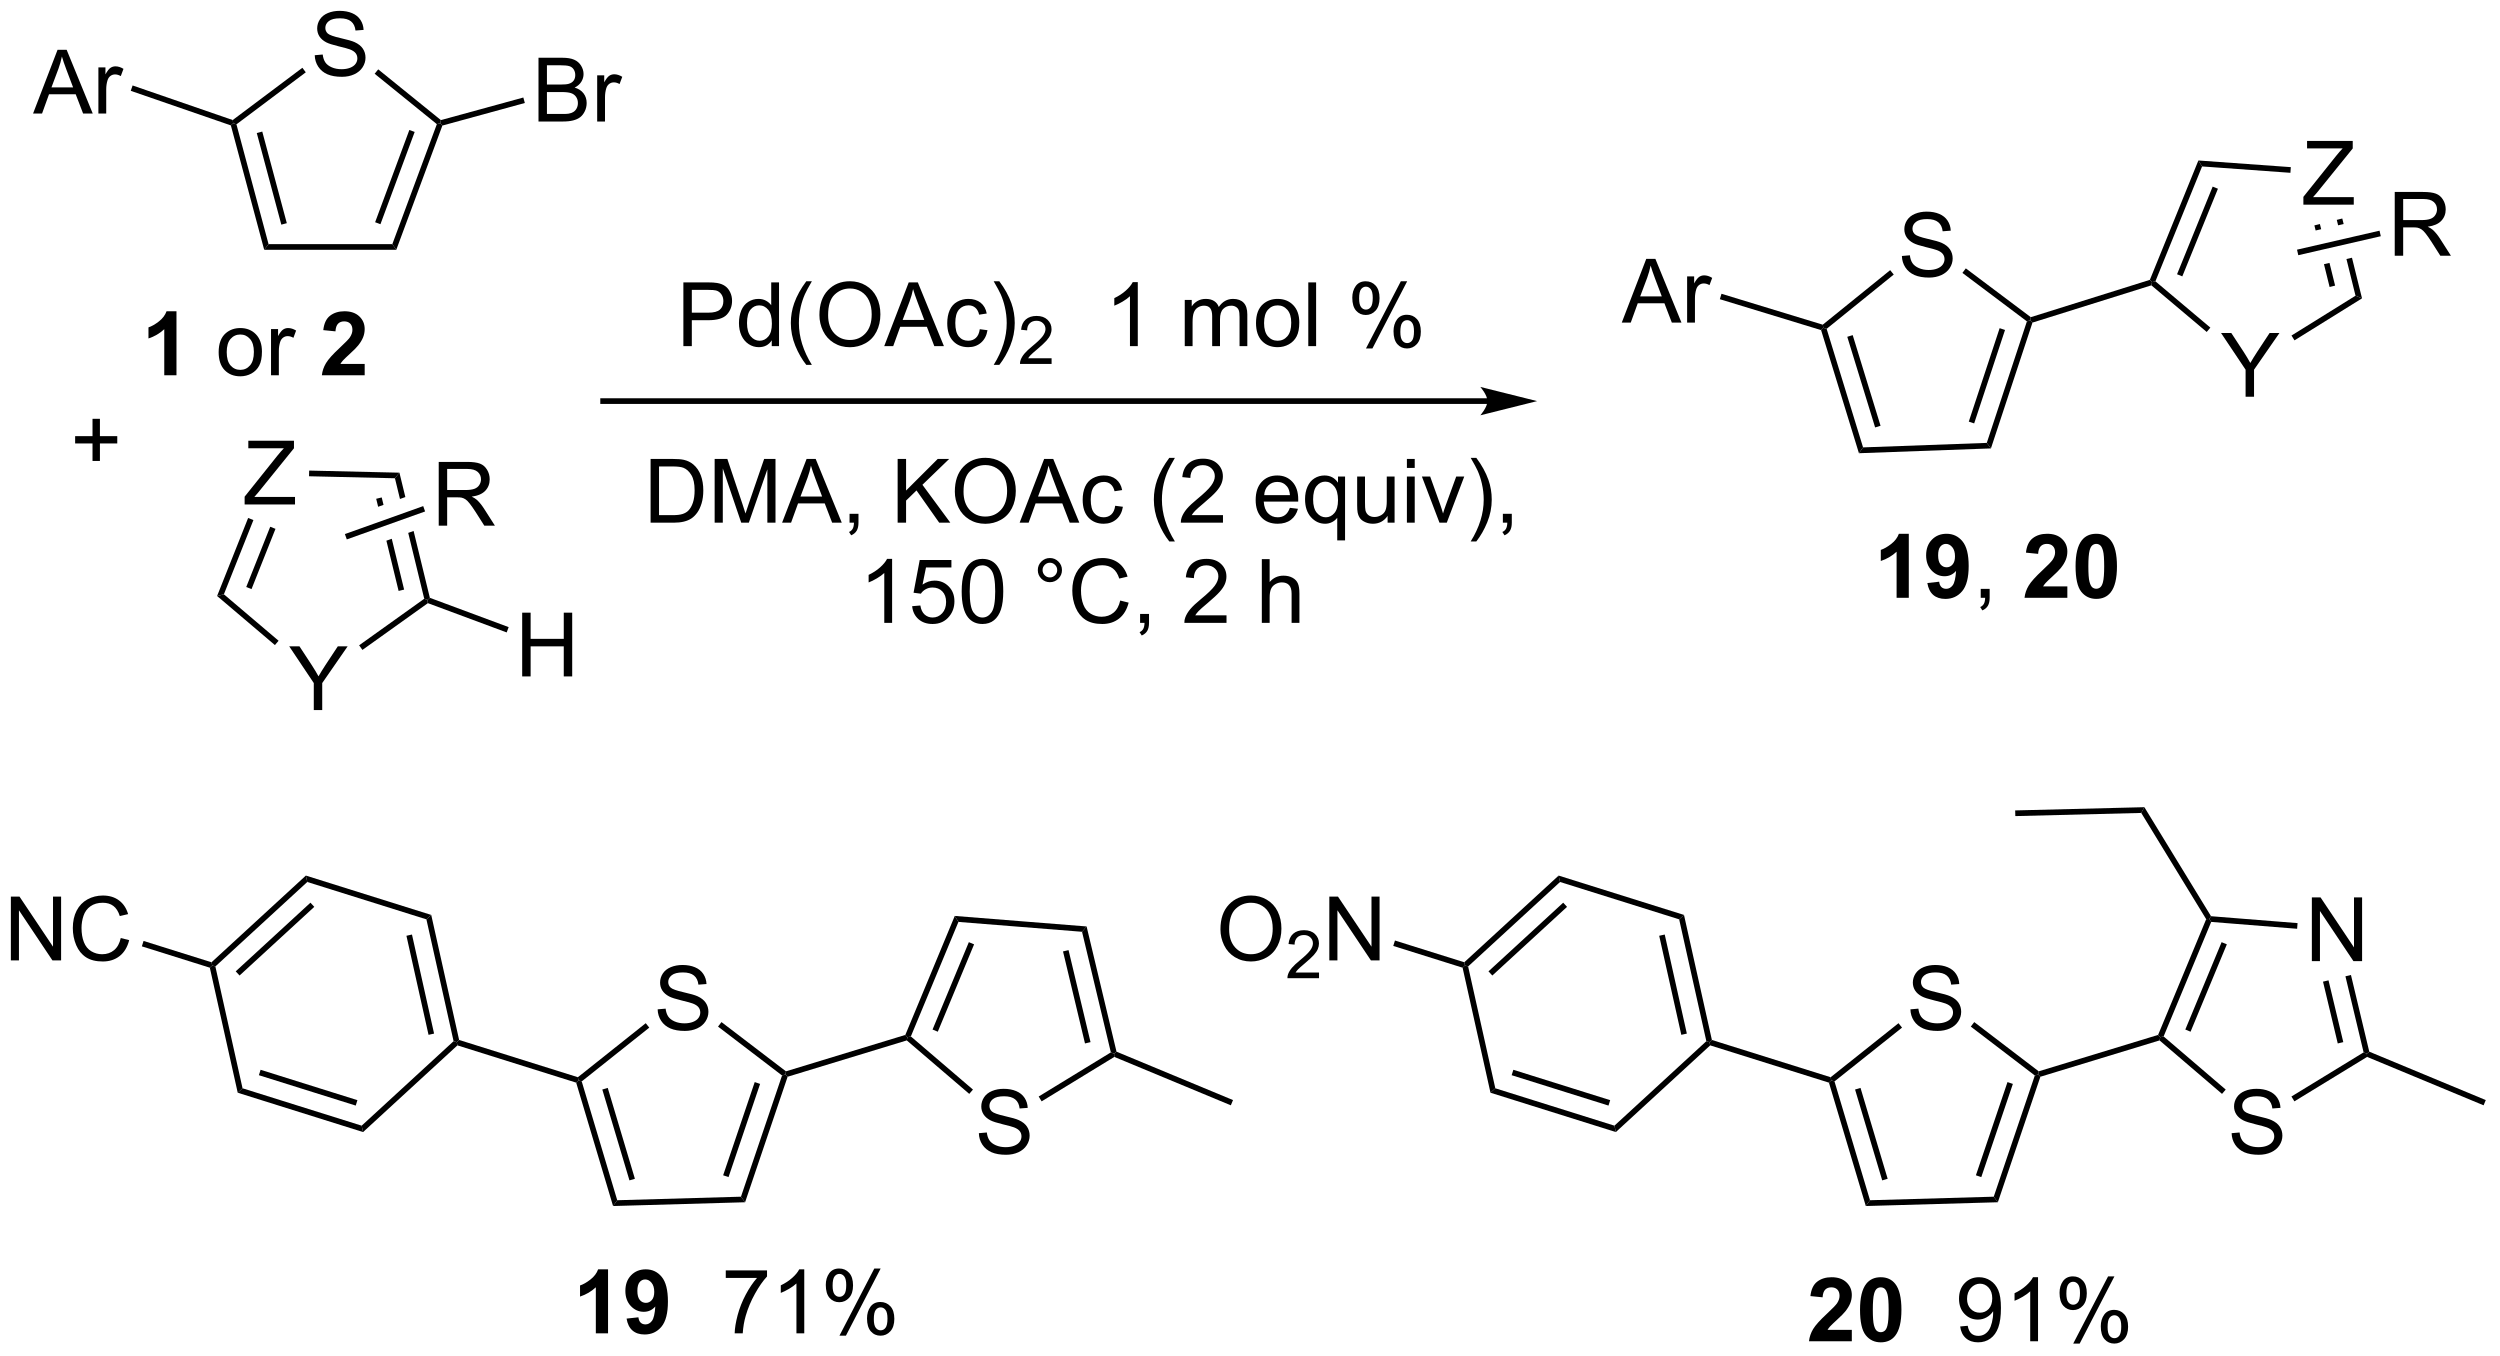 <?xml version="1.0" encoding="UTF-8"?>
<!DOCTYPE svg PUBLIC '-//W3C//DTD SVG 1.0//EN'
          'http://www.w3.org/TR/2001/REC-SVG-20010904/DTD/svg10.dtd'>
<svg stroke-dasharray="none" shape-rendering="auto" xmlns="http://www.w3.org/2000/svg" font-family="'Dialog'" text-rendering="auto" width="616" fill-opacity="1" color-interpolation="auto" color-rendering="auto" preserveAspectRatio="xMidYMid meet" font-size="12px" viewBox="0 0 616 334" fill="black" xmlns:xlink="http://www.w3.org/1999/xlink" stroke="black" image-rendering="auto" stroke-miterlimit="10" stroke-linecap="square" stroke-linejoin="miter" font-style="normal" stroke-width="1" height="334" stroke-dashoffset="0" font-weight="normal" stroke-opacity="1"
><!--Generated by the Batik Graphics2D SVG Generator--><defs id="genericDefs"
  /><g
  ><defs id="defs1"
    ><clipPath clipPathUnits="userSpaceOnUse" id="clipPath1"
      ><path d="M1.856 1.309 L232.532 1.309 L232.532 126.45 L1.856 126.45 L1.856 1.309 Z"
      /></clipPath
      ><clipPath clipPathUnits="userSpaceOnUse" id="clipPath2"
      ><path d="M139.041 128.994 L139.041 250.655 L363.303 250.655 L363.303 128.994 Z"
      /></clipPath
    ></defs
    ><g transform="scale(2.667,2.667) translate(-1.856,-1.309) matrix(1.029,0,0,1.029,-141.161,-131.374)"
    ><path d="M147.293 170.33 L147.293 168.759 L145.733 168.759 L145.733 168.103 L147.293 168.103 L147.293 166.546 L147.957 166.546 L147.957 168.103 L149.515 168.103 L149.515 168.759 L147.957 168.759 L147.957 170.33 L147.293 170.33 Z" stroke="none" clip-path="url(#clipPath2)"
    /></g
    ><g transform="matrix(2.743,0,0,2.743,-381.379,-353.822)"
    ><path d="M197.479 175.944 L197.479 170.217 L199.453 170.217 Q200.12 170.217 200.472 170.298 Q200.964 170.413 201.313 170.709 Q201.766 171.092 201.99 171.689 Q202.214 172.282 202.214 173.048 Q202.214 173.702 202.06 174.207 Q201.909 174.709 201.669 175.04 Q201.433 175.368 201.149 175.559 Q200.867 175.749 200.466 175.847 Q200.065 175.944 199.547 175.944 L197.479 175.944 ZM198.237 175.267 L199.461 175.267 Q200.026 175.267 200.349 175.163 Q200.672 175.056 200.862 174.866 Q201.133 174.595 201.281 174.142 Q201.433 173.686 201.433 173.038 Q201.433 172.139 201.138 171.657 Q200.844 171.173 200.422 171.009 Q200.117 170.892 199.44 170.892 L198.237 170.892 L198.237 175.267 ZM203.233 175.944 L203.233 170.217 L204.374 170.217 L205.731 174.272 Q205.918 174.837 206.004 175.118 Q206.101 174.806 206.309 174.202 L207.679 170.217 L208.699 170.217 L208.699 175.944 L207.968 175.944 L207.968 171.15 L206.304 175.944 L205.621 175.944 L203.965 171.069 L203.965 175.944 L203.233 175.944 ZM209.291 175.944 L211.491 170.217 L212.309 170.217 L214.653 175.944 L213.788 175.944 L213.121 174.209 L210.726 174.209 L210.098 175.944 L209.291 175.944 ZM210.944 173.592 L212.887 173.592 L212.288 172.006 Q212.014 171.282 211.882 170.819 Q211.772 171.368 211.574 171.913 L210.944 173.592 ZM215.351 175.944 L215.351 175.142 L216.153 175.142 L216.153 175.944 Q216.153 176.387 215.996 176.657 Q215.84 176.928 215.499 177.077 L215.304 176.777 Q215.528 176.678 215.632 176.488 Q215.738 176.301 215.749 175.944 L215.351 175.944 ZM219.671 175.944 L219.671 170.217 L220.429 170.217 L220.429 173.056 L223.272 170.217 L224.301 170.217 L221.897 172.538 L224.405 175.944 L223.405 175.944 L221.366 173.046 L220.429 173.959 L220.429 175.944 L219.671 175.944 ZM224.809 173.155 Q224.809 171.728 225.574 170.923 Q226.34 170.116 227.551 170.116 Q228.343 170.116 228.978 170.496 Q229.616 170.874 229.949 171.551 Q230.285 172.228 230.285 173.087 Q230.285 173.959 229.934 174.647 Q229.582 175.334 228.936 175.689 Q228.293 176.043 227.546 176.043 Q226.738 176.043 226.101 175.652 Q225.465 175.259 225.137 174.584 Q224.809 173.907 224.809 173.155 ZM225.59 173.165 Q225.59 174.202 226.145 174.798 Q226.702 175.392 227.543 175.392 Q228.397 175.392 228.949 174.79 Q229.504 174.189 229.504 173.084 Q229.504 172.384 229.267 171.863 Q229.03 171.342 228.574 171.056 Q228.121 170.767 227.554 170.767 Q226.749 170.767 226.168 171.321 Q225.59 171.874 225.59 173.165 ZM230.63 175.944 L232.831 170.217 L233.649 170.217 L235.992 175.944 L235.128 175.944 L234.461 174.209 L232.065 174.209 L231.438 175.944 L230.63 175.944 ZM232.284 173.592 L234.227 173.592 L233.628 172.006 Q233.354 171.282 233.222 170.819 Q233.112 171.368 232.914 171.913 L232.284 173.592 ZM239.214 174.423 L239.906 174.514 Q239.792 175.228 239.326 175.634 Q238.86 176.038 238.18 176.038 Q237.328 176.038 236.81 175.48 Q236.292 174.923 236.292 173.884 Q236.292 173.212 236.513 172.709 Q236.737 172.204 237.193 171.954 Q237.649 171.702 238.183 171.702 Q238.86 171.702 239.289 172.043 Q239.719 172.384 239.839 173.014 L239.156 173.118 Q239.058 172.702 238.81 172.491 Q238.563 172.28 238.211 172.28 Q237.68 172.28 237.347 172.66 Q237.016 173.04 237.016 173.866 Q237.016 174.702 237.336 175.082 Q237.656 175.459 238.172 175.459 Q238.586 175.459 238.862 175.207 Q239.141 174.952 239.214 174.423 ZM244.074 177.629 Q243.491 176.894 243.088 175.91 Q242.686 174.923 242.686 173.868 Q242.686 172.939 242.988 172.087 Q243.34 171.1 244.074 170.118 L244.577 170.118 Q244.106 170.931 243.952 171.28 Q243.715 171.819 243.577 172.405 Q243.41 173.134 243.41 173.874 Q243.41 175.751 244.577 177.629 L244.074 177.629 ZM248.895 175.267 L248.895 175.944 L245.108 175.944 Q245.101 175.689 245.192 175.454 Q245.335 175.069 245.653 174.694 Q245.973 174.319 246.574 173.827 Q247.507 173.061 247.835 172.613 Q248.163 172.165 248.163 171.767 Q248.163 171.35 247.863 171.064 Q247.567 170.775 247.085 170.775 Q246.577 170.775 246.272 171.079 Q245.968 171.384 245.965 171.923 L245.241 171.85 Q245.317 171.04 245.801 170.618 Q246.285 170.194 247.101 170.194 Q247.926 170.194 248.405 170.652 Q248.887 171.108 248.887 171.782 Q248.887 172.126 248.746 172.459 Q248.606 172.79 248.278 173.157 Q247.952 173.525 247.194 174.165 Q246.561 174.696 246.382 174.887 Q246.202 175.077 246.085 175.267 L248.895 175.267 ZM254.905 174.608 L255.632 174.696 Q255.46 175.334 254.994 175.686 Q254.53 176.038 253.809 176.038 Q252.897 176.038 252.363 175.478 Q251.832 174.915 251.832 173.905 Q251.832 172.858 252.371 172.28 Q252.91 171.702 253.77 171.702 Q254.601 171.702 255.126 172.269 Q255.655 172.834 255.655 173.861 Q255.655 173.923 255.653 174.048 L252.559 174.048 Q252.598 174.733 252.944 175.097 Q253.293 175.459 253.811 175.459 Q254.199 175.459 254.473 175.256 Q254.746 175.053 254.905 174.608 ZM252.598 173.47 L254.913 173.47 Q254.866 172.946 254.647 172.686 Q254.311 172.28 253.778 172.28 Q253.293 172.28 252.963 172.605 Q252.632 172.928 252.598 173.47 ZM259.159 177.535 L259.159 175.501 Q258.995 175.733 258.701 175.887 Q258.406 176.038 258.073 176.038 Q257.336 176.038 256.802 175.449 Q256.268 174.858 256.268 173.829 Q256.268 173.204 256.485 172.709 Q256.703 172.212 257.115 171.957 Q257.526 171.702 258.018 171.702 Q258.789 171.702 259.229 172.35 L259.229 171.796 L259.862 171.796 L259.862 177.535 L259.159 177.535 ZM256.992 173.858 Q256.992 174.657 257.328 175.059 Q257.664 175.459 258.133 175.459 Q258.581 175.459 258.904 175.079 Q259.229 174.696 259.229 173.921 Q259.229 173.092 258.888 172.676 Q258.547 172.256 258.086 172.256 Q257.628 172.256 257.31 172.644 Q256.992 173.032 256.992 173.858 ZM263.684 175.944 L263.684 175.334 Q263.199 176.038 262.366 176.038 Q261.999 176.038 261.681 175.897 Q261.363 175.756 261.207 175.543 Q261.054 175.329 260.991 175.022 Q260.949 174.814 260.949 174.366 L260.949 171.796 L261.653 171.796 L261.653 174.095 Q261.653 174.647 261.694 174.837 Q261.762 175.116 261.976 175.275 Q262.192 175.431 262.507 175.431 Q262.824 175.431 263.101 175.269 Q263.379 175.108 263.494 174.829 Q263.608 174.548 263.608 174.017 L263.608 171.796 L264.311 171.796 L264.311 175.944 L263.684 175.944 ZM265.417 171.025 L265.417 170.217 L266.12 170.217 L266.12 171.025 L265.417 171.025 ZM265.417 175.944 L265.417 171.796 L266.12 171.796 L266.12 175.944 L265.417 175.944 ZM268.343 175.944 L266.764 171.796 L267.507 171.796 L268.397 174.28 Q268.543 174.681 268.663 175.116 Q268.757 174.788 268.926 174.327 L269.848 171.796 L270.569 171.796 L268.999 175.944 L268.343 175.944 ZM271.653 177.629 L271.147 177.629 Q272.317 175.751 272.317 173.874 Q272.317 173.139 272.147 172.415 Q272.014 171.829 271.778 171.29 Q271.624 170.939 271.147 170.118 L271.653 170.118 Q272.387 171.1 272.738 172.087 Q273.038 172.939 273.038 173.868 Q273.038 174.923 272.634 175.91 Q272.231 176.894 271.653 177.629 ZM274.038 175.944 L274.038 175.142 L274.84 175.142 L274.84 175.944 Q274.84 176.387 274.684 176.657 Q274.528 176.928 274.186 177.077 L273.991 176.777 Q274.215 176.678 274.319 176.488 Q274.426 176.301 274.436 175.944 L274.038 175.944 Z" stroke="none" clip-path="url(#clipPath2)"
    /></g
    ><g transform="matrix(2.743,0,0,2.743,-381.379,-353.822)"
    ><path d="M219.174 184.944 L218.471 184.944 L218.471 180.462 Q218.216 180.704 217.804 180.946 Q217.393 181.189 217.065 181.311 L217.065 180.631 Q217.653 180.353 218.093 179.959 Q218.536 179.564 218.721 179.194 L219.174 179.194 L219.174 184.944 ZM220.975 183.444 L221.712 183.381 Q221.795 183.921 222.092 184.191 Q222.392 184.462 222.813 184.462 Q223.321 184.462 223.673 184.079 Q224.024 183.696 224.024 183.064 Q224.024 182.462 223.686 182.116 Q223.35 181.767 222.803 181.767 Q222.462 181.767 222.188 181.923 Q221.915 182.077 221.759 182.321 L221.1 182.236 L221.655 179.296 L224.501 179.296 L224.501 179.967 L222.217 179.967 L221.907 181.506 Q222.423 181.147 222.99 181.147 Q223.74 181.147 224.256 181.668 Q224.772 182.186 224.772 183.001 Q224.772 183.78 224.319 184.345 Q223.767 185.043 222.813 185.043 Q222.032 185.043 221.537 184.605 Q221.045 184.165 220.975 183.444 ZM225.424 182.118 Q225.424 181.103 225.632 180.486 Q225.841 179.866 226.252 179.53 Q226.666 179.194 227.291 179.194 Q227.752 179.194 228.099 179.379 Q228.447 179.564 228.674 179.915 Q228.901 180.264 229.028 180.767 Q229.158 181.267 229.158 182.118 Q229.158 183.126 228.95 183.746 Q228.744 184.366 228.33 184.704 Q227.919 185.043 227.291 185.043 Q226.463 185.043 225.989 184.446 Q225.424 183.733 225.424 182.118 ZM226.145 182.118 Q226.145 183.53 226.476 183.996 Q226.807 184.462 227.291 184.462 Q227.776 184.462 228.104 183.993 Q228.435 183.525 228.435 182.118 Q228.435 180.704 228.104 180.241 Q227.776 179.775 227.283 179.775 Q226.799 179.775 226.51 180.186 Q226.145 180.709 226.145 182.118 ZM232.263 180.202 Q232.263 179.751 232.58 179.436 Q232.901 179.118 233.346 179.118 Q233.799 179.118 234.114 179.436 Q234.432 179.751 234.432 180.202 Q234.432 180.65 234.112 180.97 Q233.794 181.288 233.346 181.288 Q232.901 181.288 232.58 180.972 Q232.263 180.655 232.263 180.202 ZM232.69 180.202 Q232.69 180.475 232.882 180.668 Q233.075 180.861 233.349 180.861 Q233.619 180.861 233.812 180.668 Q234.005 180.475 234.005 180.202 Q234.005 179.928 233.812 179.736 Q233.619 179.54 233.349 179.54 Q233.075 179.54 232.882 179.736 Q232.69 179.928 232.69 180.202 ZM239.665 182.936 L240.423 183.126 Q240.186 184.061 239.566 184.553 Q238.946 185.043 238.053 185.043 Q237.126 185.043 236.545 184.665 Q235.967 184.288 235.662 183.574 Q235.36 182.858 235.36 182.038 Q235.36 181.142 235.701 180.478 Q236.045 179.811 236.675 179.465 Q237.306 179.118 238.063 179.118 Q238.923 179.118 239.509 179.556 Q240.095 179.993 240.326 180.788 L239.579 180.962 Q239.381 180.337 239.001 180.053 Q238.623 179.767 238.048 179.767 Q237.389 179.767 236.944 180.084 Q236.501 180.4 236.321 180.934 Q236.142 181.467 236.142 182.032 Q236.142 182.764 236.355 183.309 Q236.569 183.853 237.017 184.124 Q237.467 184.392 237.99 184.392 Q238.626 184.392 239.066 184.025 Q239.509 183.657 239.665 182.936 ZM241.45 184.944 L241.45 184.142 L242.252 184.142 L242.252 184.944 Q242.252 185.387 242.096 185.657 Q241.94 185.928 241.599 186.077 L241.403 185.777 Q241.627 185.678 241.731 185.488 Q241.838 185.301 241.849 184.944 L241.45 184.944 ZM249.213 184.267 L249.213 184.944 L245.427 184.944 Q245.419 184.689 245.51 184.454 Q245.653 184.069 245.971 183.694 Q246.291 183.319 246.893 182.827 Q247.825 182.061 248.153 181.613 Q248.481 181.165 248.481 180.767 Q248.481 180.35 248.182 180.064 Q247.885 179.775 247.403 179.775 Q246.895 179.775 246.591 180.079 Q246.286 180.384 246.283 180.923 L245.56 180.85 Q245.635 180.04 246.119 179.618 Q246.604 179.194 247.419 179.194 Q248.244 179.194 248.724 179.652 Q249.205 180.108 249.205 180.782 Q249.205 181.126 249.065 181.459 Q248.924 181.79 248.596 182.157 Q248.27 182.525 247.513 183.165 Q246.88 183.696 246.7 183.887 Q246.52 184.077 246.403 184.267 L249.213 184.267 ZM252.385 184.944 L252.385 179.217 L253.088 179.217 L253.088 181.272 Q253.58 180.702 254.33 180.702 Q254.791 180.702 255.13 180.884 Q255.471 181.064 255.617 181.384 Q255.763 181.704 255.763 182.314 L255.763 184.944 L255.06 184.944 L255.06 182.314 Q255.06 181.788 254.83 181.548 Q254.604 181.306 254.185 181.306 Q253.872 181.306 253.596 181.47 Q253.322 181.631 253.205 181.91 Q253.088 182.186 253.088 182.673 L253.088 184.944 L252.385 184.944 Z" stroke="none" clip-path="url(#clipPath2)"
    /></g
    ><g transform="matrix(2.743,0,0,2.743,-381.379,-353.822)"
    ><path d="M200.424 160.083 L200.424 154.357 L202.586 154.357 Q203.156 154.357 203.456 154.411 Q203.877 154.482 204.161 154.679 Q204.448 154.875 204.622 155.232 Q204.797 155.586 204.797 156.013 Q204.797 156.742 204.331 157.25 Q203.867 157.755 202.651 157.755 L201.182 157.755 L201.182 160.083 L200.424 160.083 ZM201.182 157.078 L202.664 157.078 Q203.398 157.078 203.706 156.804 Q204.016 156.531 204.016 156.036 Q204.016 155.677 203.833 155.422 Q203.651 155.164 203.354 155.083 Q203.164 155.031 202.648 155.031 L201.182 155.031 L201.182 157.078 ZM208.362 160.083 L208.362 159.56 Q207.969 160.177 207.203 160.177 Q206.706 160.177 206.289 159.903 Q205.875 159.63 205.646 159.14 Q205.417 158.648 205.417 158.013 Q205.417 157.39 205.622 156.885 Q205.831 156.38 206.245 156.112 Q206.659 155.841 207.172 155.841 Q207.547 155.841 207.839 156 Q208.133 156.156 208.315 156.411 L208.315 154.357 L209.016 154.357 L209.016 160.083 L208.362 160.083 ZM206.141 158.013 Q206.141 158.81 206.476 159.206 Q206.812 159.599 207.268 159.599 Q207.729 159.599 208.052 159.221 Q208.375 158.844 208.375 158.07 Q208.375 157.219 208.047 156.82 Q207.719 156.422 207.237 156.422 Q206.768 156.422 206.453 156.804 Q206.141 157.187 206.141 158.013 ZM211.465 161.768 Q210.881 161.034 210.478 160.049 Q210.077 159.062 210.077 158.008 Q210.077 157.078 210.379 156.226 Q210.73 155.239 211.465 154.258 L211.967 154.258 Q211.496 155.07 211.342 155.419 Q211.105 155.958 210.967 156.544 Q210.801 157.273 210.801 158.013 Q210.801 159.89 211.967 161.768 L211.465 161.768 ZM212.644 157.294 Q212.644 155.867 213.41 155.062 Q214.176 154.255 215.387 154.255 Q216.178 154.255 216.814 154.635 Q217.452 155.013 217.785 155.69 Q218.121 156.367 218.121 157.226 Q218.121 158.099 217.769 158.786 Q217.418 159.474 216.772 159.828 Q216.129 160.182 215.381 160.182 Q214.574 160.182 213.936 159.791 Q213.301 159.398 212.973 158.724 Q212.644 158.047 212.644 157.294 ZM213.426 157.304 Q213.426 158.341 213.98 158.937 Q214.538 159.531 215.379 159.531 Q216.233 159.531 216.785 158.929 Q217.34 158.328 217.34 157.224 Q217.34 156.523 217.103 156.002 Q216.866 155.482 216.41 155.195 Q215.957 154.906 215.389 154.906 Q214.584 154.906 214.004 155.461 Q213.426 156.013 213.426 157.304 ZM218.466 160.083 L220.667 154.357 L221.484 154.357 L223.828 160.083 L222.964 160.083 L222.297 158.349 L219.901 158.349 L219.273 160.083 L218.466 160.083 ZM220.12 157.732 L222.062 157.732 L221.464 156.146 Q221.19 155.422 221.057 154.958 Q220.948 155.508 220.75 156.052 L220.12 157.732 ZM227.049 158.562 L227.742 158.653 Q227.627 159.367 227.161 159.773 Q226.695 160.177 226.016 160.177 Q225.164 160.177 224.646 159.62 Q224.127 159.062 224.127 158.023 Q224.127 157.351 224.349 156.849 Q224.573 156.344 225.029 156.094 Q225.484 155.841 226.018 155.841 Q226.695 155.841 227.125 156.182 Q227.555 156.523 227.674 157.153 L226.992 157.258 Q226.893 156.841 226.646 156.63 Q226.398 156.419 226.047 156.419 Q225.516 156.419 225.182 156.799 Q224.851 157.179 224.851 158.005 Q224.851 158.841 225.172 159.221 Q225.492 159.599 226.008 159.599 Q226.422 159.599 226.698 159.346 Q226.976 159.091 227.049 158.562 ZM228.805 161.768 L228.299 161.768 Q229.469 159.89 229.469 158.013 Q229.469 157.278 229.299 156.554 Q229.167 155.969 228.93 155.429 Q228.776 155.078 228.299 154.258 L228.805 154.258 Q229.539 155.239 229.891 156.226 Q230.19 157.078 230.19 158.008 Q230.19 159.062 229.786 160.049 Q229.383 161.034 228.805 161.768 Z" stroke="none" clip-path="url(#clipPath2)"
    /></g
    ><g transform="matrix(2.743,0,0,2.743,-381.379,-353.822)"
    ><path d="M233.5 161.175 L233.5 161.683 L230.661 161.683 Q230.655 161.492 230.723 161.316 Q230.831 161.027 231.069 160.746 Q231.309 160.464 231.76 160.095 Q232.459 159.521 232.706 159.185 Q232.952 158.849 232.952 158.55 Q232.952 158.238 232.727 158.023 Q232.504 157.806 232.143 157.806 Q231.762 157.806 231.534 158.035 Q231.305 158.263 231.303 158.668 L230.76 158.613 Q230.817 158.006 231.18 157.689 Q231.543 157.371 232.155 157.371 Q232.774 157.371 233.133 157.714 Q233.495 158.056 233.495 158.562 Q233.495 158.82 233.389 159.07 Q233.284 159.318 233.038 159.593 Q232.793 159.869 232.225 160.349 Q231.75 160.748 231.616 160.89 Q231.481 161.033 231.393 161.175 L233.5 161.175 Z" stroke="none" clip-path="url(#clipPath2)"
    /></g
    ><g transform="matrix(2.743,0,0,2.743,-381.379,-353.822)"
    ><path d="M241.243 160.083 L240.54 160.083 L240.54 155.601 Q240.285 155.844 239.873 156.086 Q239.462 156.328 239.134 156.45 L239.134 155.771 Q239.722 155.492 240.162 155.099 Q240.605 154.703 240.79 154.333 L241.243 154.333 L241.243 160.083 ZM245.462 160.083 L245.462 155.935 L246.089 155.935 L246.089 156.515 Q246.285 156.211 246.608 156.026 Q246.933 155.841 247.347 155.841 Q247.808 155.841 248.102 156.034 Q248.399 156.224 248.519 156.567 Q249.011 155.841 249.8 155.841 Q250.417 155.841 250.748 156.182 Q251.082 156.523 251.082 157.234 L251.082 160.083 L250.384 160.083 L250.384 157.469 Q250.384 157.047 250.313 156.862 Q250.246 156.677 250.066 156.565 Q249.886 156.45 249.644 156.45 Q249.207 156.45 248.917 156.742 Q248.628 157.031 248.628 157.672 L248.628 160.083 L247.925 160.083 L247.925 157.388 Q247.925 156.919 247.753 156.685 Q247.582 156.45 247.191 156.45 Q246.894 156.45 246.641 156.607 Q246.391 156.763 246.277 157.065 Q246.165 157.364 246.165 157.929 L246.165 160.083 L245.462 160.083 ZM251.863 158.008 Q251.863 156.857 252.503 156.302 Q253.04 155.841 253.808 155.841 Q254.665 155.841 255.207 156.401 Q255.751 156.961 255.751 157.95 Q255.751 158.75 255.509 159.211 Q255.269 159.669 254.811 159.924 Q254.352 160.177 253.808 160.177 Q252.938 160.177 252.399 159.62 Q251.863 159.06 251.863 158.008 ZM252.587 158.008 Q252.587 158.804 252.933 159.203 Q253.282 159.599 253.808 159.599 Q254.332 159.599 254.678 159.2 Q255.027 158.802 255.027 157.984 Q255.027 157.216 254.678 156.82 Q254.329 156.422 253.808 156.422 Q253.282 156.422 252.933 156.817 Q252.587 157.211 252.587 158.008 ZM256.559 160.083 L256.559 154.357 L257.262 154.357 L257.262 160.083 L256.559 160.083 ZM260.512 155.732 Q260.512 155.117 260.82 154.687 Q261.13 154.258 261.716 154.258 Q262.255 154.258 262.606 154.643 Q262.96 155.028 262.96 155.773 Q262.96 156.5 262.604 156.893 Q262.247 157.286 261.724 157.286 Q261.203 157.286 260.856 156.901 Q260.512 156.513 260.512 155.732 ZM261.734 154.742 Q261.474 154.742 261.299 154.969 Q261.125 155.195 261.125 155.802 Q261.125 156.351 261.299 156.578 Q261.476 156.802 261.734 156.802 Q262 156.802 262.174 156.575 Q262.349 156.349 262.349 155.747 Q262.349 155.192 262.171 154.969 Q261.997 154.742 261.734 154.742 ZM261.739 160.294 L264.872 154.258 L265.442 154.258 L262.32 160.294 L261.739 160.294 ZM264.216 158.739 Q264.216 158.122 264.523 157.695 Q264.833 157.265 265.421 157.265 Q265.96 157.265 266.315 157.651 Q266.669 158.036 266.669 158.781 Q266.669 159.508 266.309 159.901 Q265.953 160.294 265.427 160.294 Q264.906 160.294 264.559 159.906 Q264.216 159.515 264.216 158.739 ZM265.442 157.75 Q265.177 157.75 265.002 157.976 Q264.828 158.203 264.828 158.81 Q264.828 159.357 265.002 159.583 Q265.179 159.81 265.437 159.81 Q265.708 159.81 265.88 159.583 Q266.054 159.357 266.054 158.755 Q266.054 158.2 265.877 157.976 Q265.703 157.75 265.442 157.75 Z" stroke="none" clip-path="url(#clipPath2)"
    /></g
    ><g transform="matrix(2.743,0,0,2.743,-381.379,-353.822)"
    ><path d="M272.65 164.767 L193.215 164.767 L192.96 164.767 L192.96 165.277 L193.215 165.277 L272.65 165.277 L272.905 165.277 L272.905 164.767 L272.65 164.767 ZM277.114 165.022 L272.012 163.747 C272.012 163.747 272.65 164.464 272.65 165.022 C272.65 165.58 272.012 166.298 272.012 166.298 Z" stroke="none" clip-path="url(#clipPath2)"
    /></g
    ><g transform="matrix(2.743,0,0,2.743,-381.379,-353.822)"
    ><path d="M154.89 162.701 L153.793 162.701 L153.793 158.563 Q153.192 159.125 152.374 159.396 L152.374 158.399 Q152.804 158.258 153.306 157.868 Q153.812 157.474 153.999 156.951 L154.89 156.951 L154.89 162.701 Z" stroke="none" clip-path="url(#clipPath2)"
    /></g
    ><g transform="matrix(2.743,0,0,2.743,-381.379,-353.822)"
    ><path d="M158.679 160.625 Q158.679 159.474 159.319 158.92 Q159.856 158.459 160.624 158.459 Q161.481 158.459 162.023 159.019 Q162.567 159.578 162.567 160.568 Q162.567 161.368 162.325 161.828 Q162.085 162.287 161.627 162.542 Q161.168 162.795 160.624 162.795 Q159.754 162.795 159.215 162.237 Q158.679 161.678 158.679 160.625 ZM159.403 160.625 Q159.403 161.422 159.749 161.821 Q160.098 162.216 160.624 162.216 Q161.148 162.216 161.494 161.818 Q161.843 161.42 161.843 160.602 Q161.843 159.834 161.494 159.438 Q161.145 159.039 160.624 159.039 Q160.098 159.039 159.749 159.435 Q159.403 159.828 159.403 160.625 ZM163.383 162.701 L163.383 158.553 L164.016 158.553 L164.016 159.18 Q164.258 158.74 164.461 158.599 Q164.667 158.459 164.915 158.459 Q165.269 158.459 165.636 158.685 L165.394 159.336 Q165.136 159.185 164.878 159.185 Q164.649 159.185 164.464 159.323 Q164.282 159.461 164.203 159.709 Q164.086 160.084 164.086 160.529 L164.086 162.701 L163.383 162.701 Z" stroke="none" clip-path="url(#clipPath2)"
    /></g
    ><g transform="matrix(2.743,0,0,2.743,-381.379,-353.822)"
    ><path d="M171.796 161.68 L171.796 162.701 L167.95 162.701 Q168.012 162.123 168.325 161.605 Q168.637 161.086 169.559 160.232 Q170.301 159.539 170.468 159.295 Q170.694 158.953 170.694 158.623 Q170.694 158.256 170.496 158.058 Q170.301 157.86 169.952 157.86 Q169.608 157.86 169.405 158.068 Q169.202 158.274 169.171 158.756 L168.077 158.646 Q168.176 157.74 168.692 157.347 Q169.207 156.951 169.981 156.951 Q170.827 156.951 171.312 157.409 Q171.796 157.865 171.796 158.545 Q171.796 158.93 171.658 159.282 Q171.52 159.631 171.218 160.013 Q171.02 160.266 170.499 160.743 Q169.981 161.219 169.84 161.375 Q169.702 161.532 169.616 161.68 L171.796 161.68 Z" stroke="none" clip-path="url(#clipPath2)"
    /></g
    ><g transform="matrix(2.743,0,0,2.743,-381.379,-353.822)"
    ><path d="M161.012 174.309 L161.012 173.606 L163.944 169.937 Q164.257 169.546 164.538 169.257 L161.343 169.257 L161.343 168.583 L165.444 168.583 L165.444 169.257 L162.231 173.231 L161.882 173.632 L165.538 173.632 L165.538 174.309 L161.012 174.309 Z" stroke="none" clip-path="url(#clipPath2)"
    /></g
    ><g transform="matrix(2.743,0,0,2.743,-381.379,-353.822)"
    ><path d="M167.224 192.776 L167.224 190.349 L165.016 187.049 L165.937 187.049 L167.068 188.776 Q167.38 189.26 167.648 189.744 Q167.906 189.294 168.273 188.731 L169.383 187.049 L170.266 187.049 L167.982 190.349 L167.982 192.776 L167.224 192.776 Z" stroke="none" clip-path="url(#clipPath2)"
    /></g
    ><g transform="matrix(2.743,0,0,2.743,-381.379,-353.822)"
    ><path d="M174.917 171.451 L174.514 171.952 L174.966 173.814 L174.966 173.814 L175.45 173.641 L174.917 171.451 ZM173.326 173.675 L172.83 173.796 L173.005 174.514 L173.005 174.514 L173.488 174.342 L173.326 173.675 ZM174.229 177.388 L173.746 177.56 L173.746 177.56 L174.843 182.073 L175.339 181.953 L174.229 177.388 ZM176.19 176.687 L175.707 176.86 L177.146 182.777 L177.435 182.884 L177.651 182.692 L176.19 176.687 Z" stroke="none" clip-path="url(#clipPath2)"
    /></g
    ><g transform="matrix(2.743,0,0,2.743,-381.379,-353.822)"
    ><path d="M174.917 171.451 L174.514 171.952 L166.797 171.773 L166.809 171.262 Z" stroke="none" clip-path="url(#clipPath2)"
    /></g
    ><g transform="matrix(2.743,0,0,2.743,-381.379,-353.822)"
    ><path d="M161.327 175.519 L161.801 175.708 L159.149 182.376 L158.539 182.528 ZM163.31 176.308 L161.156 181.722 L161.631 181.911 L163.784 176.496 Z" stroke="none" clip-path="url(#clipPath2)"
    /></g
    ><g transform="matrix(2.743,0,0,2.743,-381.379,-353.822)"
    ><path d="M158.539 182.528 L159.149 182.376 L164.062 186.548 L163.732 186.937 Z" stroke="none" clip-path="url(#clipPath2)"
    /></g
    ><g transform="matrix(2.743,0,0,2.743,-381.379,-353.822)"
    ><path d="M171.594 187.372 L171.297 186.957 L177.146 182.777 L177.435 182.884 L177.473 183.171 Z" stroke="none" clip-path="url(#clipPath2)"
    /></g
    ><g transform="matrix(2.743,0,0,2.743,-381.379,-353.822)"
    ><path d="M185.945 189.753 L185.945 184.026 L186.702 184.026 L186.702 186.378 L189.679 186.378 L189.679 184.026 L190.437 184.026 L190.437 189.753 L189.679 189.753 L189.679 187.052 L186.702 187.052 L186.702 189.753 L185.945 189.753 Z" stroke="none" clip-path="url(#clipPath2)"
    /></g
    ><g transform="matrix(2.743,0,0,2.743,-381.379,-353.822)"
    ><path d="M177.473 183.171 L177.435 182.884 L177.651 182.692 L184.729 185.324 L184.552 185.802 Z" stroke="none" clip-path="url(#clipPath2)"
    /></g
    ><g transform="matrix(2.743,0,0,2.743,-381.379,-353.822)"
    ><path d="M310.502 182.689 L309.406 182.689 L309.406 178.551 Q308.804 179.114 307.986 179.384 L307.986 178.387 Q308.416 178.246 308.919 177.856 Q309.424 177.463 309.611 176.939 L310.502 176.939 L310.502 182.689 ZM312.168 181.364 L313.23 181.246 Q313.269 181.572 313.433 181.728 Q313.597 181.884 313.865 181.884 Q314.207 181.884 314.443 181.572 Q314.683 181.259 314.748 180.275 Q314.334 180.754 313.714 180.754 Q313.037 180.754 312.548 180.233 Q312.058 179.713 312.058 178.877 Q312.058 178.004 312.574 177.473 Q313.092 176.939 313.894 176.939 Q314.764 176.939 315.321 177.614 Q315.881 178.286 315.881 179.83 Q315.881 181.4 315.298 182.095 Q314.717 182.791 313.785 182.791 Q313.113 182.791 312.699 182.434 Q312.285 182.075 312.168 181.364 ZM314.652 178.965 Q314.652 178.434 314.407 178.142 Q314.162 177.848 313.842 177.848 Q313.537 177.848 313.337 178.09 Q313.136 178.33 313.136 178.877 Q313.136 179.431 313.355 179.692 Q313.574 179.95 313.902 179.95 Q314.217 179.95 314.433 179.7 Q314.652 179.45 314.652 178.965 Z" stroke="none" clip-path="url(#clipPath2)"
    /></g
    ><g transform="matrix(2.743,0,0,2.743,-381.379,-353.822)"
    ><path d="M316.963 182.689 L316.963 181.887 L317.765 181.887 L317.765 182.689 Q317.765 183.132 317.609 183.403 Q317.453 183.673 317.111 183.822 L316.916 183.522 Q317.14 183.423 317.244 183.233 Q317.351 183.046 317.361 182.689 L316.963 182.689 Z" stroke="none" clip-path="url(#clipPath2)"
    /></g
    ><g transform="matrix(2.743,0,0,2.743,-381.379,-353.822)"
    ><path d="M324.744 181.668 L324.744 182.689 L320.898 182.689 Q320.96 182.111 321.273 181.593 Q321.585 181.075 322.507 180.22 Q323.25 179.528 323.416 179.283 Q323.643 178.942 323.643 178.611 Q323.643 178.244 323.445 178.046 Q323.25 177.848 322.901 177.848 Q322.557 177.848 322.354 178.056 Q322.151 178.262 322.119 178.744 L321.026 178.634 Q321.125 177.728 321.64 177.335 Q322.156 176.939 322.929 176.939 Q323.776 176.939 324.26 177.397 Q324.744 177.853 324.744 178.533 Q324.744 178.918 324.606 179.27 Q324.468 179.619 324.166 180.002 Q323.968 180.254 323.447 180.731 Q322.929 181.207 322.788 181.364 Q322.651 181.52 322.565 181.668 L324.744 181.668 ZM327.342 176.939 Q328.175 176.939 328.644 177.533 Q329.201 178.236 329.201 179.864 Q329.201 181.489 328.639 182.2 Q328.175 182.788 327.342 182.788 Q326.506 182.788 325.993 182.145 Q325.483 181.502 325.483 179.853 Q325.483 178.236 326.045 177.525 Q326.511 176.939 327.342 176.939 ZM327.342 177.848 Q327.144 177.848 326.988 177.976 Q326.832 178.103 326.746 178.431 Q326.631 178.856 326.631 179.864 Q326.631 180.871 326.733 181.249 Q326.834 181.627 326.988 181.752 Q327.144 181.877 327.342 181.877 Q327.542 181.877 327.699 181.749 Q327.855 181.621 327.941 181.293 Q328.053 180.871 328.053 179.864 Q328.053 178.856 327.951 178.481 Q327.85 178.103 327.696 177.976 Q327.542 177.848 327.342 177.848 Z" stroke="none" clip-path="url(#clipPath2)"
    /></g
    ><g transform="matrix(2.743,0,0,2.743,-381.379,-353.822)"
    ><path d="M167.31 133.951 L168.026 133.888 Q168.076 134.318 168.261 134.594 Q168.448 134.87 168.839 135.039 Q169.229 135.208 169.716 135.208 Q170.151 135.208 170.482 135.081 Q170.815 134.951 170.977 134.727 Q171.138 134.503 171.138 134.237 Q171.138 133.966 170.982 133.766 Q170.826 133.565 170.466 133.427 Q170.237 133.339 169.448 133.149 Q168.659 132.958 168.341 132.792 Q167.933 132.576 167.729 132.258 Q167.529 131.94 167.529 131.544 Q167.529 131.112 167.774 130.734 Q168.021 130.357 168.492 130.162 Q168.966 129.966 169.544 129.966 Q170.183 129.966 170.667 130.172 Q171.154 130.378 171.414 130.776 Q171.677 131.175 171.698 131.677 L170.971 131.732 Q170.912 131.19 170.573 130.914 Q170.237 130.636 169.576 130.636 Q168.888 130.636 168.573 130.888 Q168.261 131.138 168.261 131.495 Q168.261 131.802 168.482 132.003 Q168.701 132.201 169.625 132.412 Q170.55 132.62 170.893 132.776 Q171.393 133.005 171.63 133.359 Q171.87 133.714 171.87 134.175 Q171.87 134.63 171.607 135.037 Q171.346 135.44 170.854 135.667 Q170.365 135.891 169.753 135.891 Q168.974 135.891 168.448 135.664 Q167.925 135.435 167.625 134.982 Q167.326 134.526 167.31 133.951 Z" stroke="none" clip-path="url(#clipPath2)"
    /></g
    ><g transform="matrix(2.743,0,0,2.743,-381.379,-353.822)"
    ><path d="M159.775 140.256 L159.986 140.06 L160.277 140.16 L163.161 150.921 L162.769 151.431 ZM162.103 140.942 L164.308 149.171 L164.801 149.038 L162.596 140.81 Z" stroke="none" clip-path="url(#clipPath2)"
    /></g
    ><g transform="matrix(2.743,0,0,2.743,-381.379,-353.822)"
    ><path d="M162.769 151.431 L163.161 150.921 L174.28 150.921 L174.635 151.431 Z" stroke="none" clip-path="url(#clipPath2)"
    /></g
    ><g transform="matrix(2.743,0,0,2.743,-381.379,-353.822)"
    ><path d="M174.635 151.431 L174.28 150.921 L178.279 140.143 L178.582 140.06 L178.776 140.271 ZM173.212 149.131 L176.287 140.843 L175.809 140.665 L172.734 148.953 Z" stroke="none" clip-path="url(#clipPath2)"
    /></g
    ><g transform="matrix(2.743,0,0,2.743,-381.379,-353.822)"
    ><path d="M178.641 139.779 L178.582 140.06 L178.279 140.143 L172.691 135.617 L173.012 135.221 Z" stroke="none" clip-path="url(#clipPath2)"
    /></g
    ><g transform="matrix(2.743,0,0,2.743,-381.379,-353.822)"
    ><path d="M166.199 135.079 L166.505 135.487 L160.277 140.16 L159.986 140.06 L159.941 139.774 Z" stroke="none" clip-path="url(#clipPath2)"
    /></g
    ><g transform="matrix(2.743,0,0,2.743,-381.379,-353.822)"
    ><path d="M142.006 139.192 L144.207 133.465 L145.025 133.465 L147.369 139.192 L146.504 139.192 L145.837 137.457 L143.441 137.457 L142.814 139.192 L142.006 139.192 ZM143.66 136.84 L145.603 136.84 L145.004 135.254 Q144.73 134.53 144.598 134.067 Q144.488 134.616 144.29 135.16 L143.66 136.84 ZM147.876 139.192 L147.876 135.043 L148.509 135.043 L148.509 135.671 Q148.751 135.231 148.954 135.09 Q149.16 134.95 149.407 134.95 Q149.762 134.95 150.129 135.176 L149.887 135.827 Q149.629 135.676 149.371 135.676 Q149.142 135.676 148.957 135.814 Q148.775 135.952 148.697 136.2 Q148.579 136.575 148.579 137.02 L148.579 139.192 L147.876 139.192 Z" stroke="none" clip-path="url(#clipPath2)"
    /></g
    ><g transform="matrix(2.743,0,0,2.743,-381.379,-353.822)"
    ><path d="M159.941 139.774 L159.986 140.06 L159.775 140.256 L150.783 137.15 L150.949 136.668 Z" stroke="none" clip-path="url(#clipPath2)"
    /></g
    ><g transform="matrix(2.743,0,0,2.743,-381.379,-353.822)"
    ><path d="M187.41 139.906 L187.41 134.179 L189.559 134.179 Q190.215 134.179 190.611 134.353 Q191.009 134.525 191.233 134.887 Q191.457 135.249 191.457 135.643 Q191.457 136.01 191.257 136.335 Q191.059 136.658 190.658 136.859 Q191.176 137.01 191.455 137.377 Q191.736 137.744 191.736 138.244 Q191.736 138.648 191.564 138.994 Q191.395 139.338 191.145 139.525 Q190.895 139.713 190.517 139.809 Q190.142 139.906 189.595 139.906 L187.41 139.906 ZM188.168 136.585 L189.408 136.585 Q189.91 136.585 190.129 136.518 Q190.418 136.432 190.564 136.234 Q190.712 136.033 190.712 135.734 Q190.712 135.447 190.574 135.231 Q190.439 135.015 190.184 134.934 Q189.931 134.853 189.314 134.853 L188.168 134.853 L188.168 136.585 ZM188.168 139.228 L189.595 139.228 Q189.962 139.228 190.111 139.202 Q190.371 139.156 190.546 139.046 Q190.723 138.937 190.835 138.728 Q190.949 138.518 190.949 138.244 Q190.949 137.924 190.785 137.69 Q190.621 137.452 190.33 137.356 Q190.041 137.26 189.494 137.26 L188.168 137.26 L188.168 139.228 ZM192.681 139.906 L192.681 135.757 L193.314 135.757 L193.314 136.385 Q193.556 135.945 193.759 135.804 Q193.965 135.663 194.212 135.663 Q194.567 135.663 194.934 135.89 L194.692 136.541 Q194.434 136.39 194.176 136.39 Q193.947 136.39 193.762 136.528 Q193.58 136.666 193.501 136.913 Q193.384 137.288 193.384 137.734 L193.384 139.906 L192.681 139.906 Z" stroke="none" clip-path="url(#clipPath2)"
    /></g
    ><g transform="matrix(2.743,0,0,2.743,-381.379,-353.822)"
    ><path d="M178.776 140.271 L178.582 140.06 L178.641 139.779 L186.047 137.75 L186.182 138.242 Z" stroke="none" clip-path="url(#clipPath2)"
    /></g
    ><g transform="matrix(2.743,0,0,2.743,-381.379,-353.822)"
    ><path d="M309.882 151.986 L310.598 151.923 Q310.647 152.353 310.832 152.629 Q311.02 152.905 311.41 153.074 Q311.801 153.244 312.288 153.244 Q312.723 153.244 313.054 153.116 Q313.387 152.986 313.548 152.762 Q313.71 152.538 313.71 152.272 Q313.71 152.001 313.554 151.801 Q313.397 151.6 313.038 151.462 Q312.809 151.374 312.02 151.184 Q311.231 150.994 310.913 150.827 Q310.504 150.611 310.301 150.293 Q310.101 149.975 310.101 149.579 Q310.101 149.147 310.345 148.77 Q310.593 148.392 311.064 148.197 Q311.538 148.001 312.116 148.001 Q312.754 148.001 313.239 148.207 Q313.726 148.413 313.986 148.811 Q314.249 149.21 314.27 149.712 L313.543 149.767 Q313.483 149.225 313.145 148.949 Q312.809 148.671 312.147 148.671 Q311.46 148.671 311.145 148.923 Q310.832 149.173 310.832 149.53 Q310.832 149.837 311.054 150.038 Q311.272 150.236 312.197 150.447 Q313.121 150.655 313.465 150.811 Q313.965 151.041 314.202 151.395 Q314.442 151.749 314.442 152.21 Q314.442 152.666 314.179 153.072 Q313.918 153.475 313.426 153.702 Q312.937 153.926 312.325 153.926 Q311.546 153.926 311.02 153.699 Q310.496 153.47 310.197 153.017 Q309.897 152.561 309.882 151.986 Z" stroke="none" clip-path="url(#clipPath2)"
    /></g
    ><g transform="matrix(2.743,0,0,2.743,-381.379,-353.822)"
    ><path d="M302.623 158.645 L302.827 158.44 L303.122 158.53 L306.394 169.179 L306.022 169.703 ZM304.975 159.245 L307.477 167.388 L307.965 167.238 L305.463 159.095 Z" stroke="none" clip-path="url(#clipPath2)"
    /></g
    ><g transform="matrix(2.743,0,0,2.743,-381.379,-353.822)"
    ><path d="M306.022 169.703 L306.394 169.179 L317.507 168.775 L317.88 169.272 Z" stroke="none" clip-path="url(#clipPath2)"
    /></g
    ><g transform="matrix(2.743,0,0,2.743,-381.379,-353.822)"
    ><path d="M317.88 169.272 L317.507 168.775 L321.111 157.859 L321.411 157.765 L321.612 157.969 ZM316.374 167.025 L319.146 158.631 L318.662 158.471 L315.89 166.865 Z" stroke="none" clip-path="url(#clipPath2)"
    /></g
    ><g transform="matrix(2.743,0,0,2.743,-381.379,-353.822)"
    ><path d="M321.46 157.482 L321.411 157.765 L321.111 157.859 L315.318 153.506 L315.624 153.098 Z" stroke="none" clip-path="url(#clipPath2)"
    /></g
    ><g transform="matrix(2.743,0,0,2.743,-381.379,-353.822)"
    ><path d="M308.829 153.258 L309.15 153.655 L303.122 158.53 L302.827 158.44 L302.772 158.157 Z" stroke="none" clip-path="url(#clipPath2)"
    /></g
    ><g transform="matrix(2.743,0,0,2.743,-381.379,-353.822)"
    ><path d="M284.719 157.969 L286.919 152.242 L287.737 152.242 L290.081 157.969 L289.216 157.969 L288.55 156.234 L286.154 156.234 L285.526 157.969 L284.719 157.969 ZM286.372 155.617 L288.315 155.617 L287.716 154.031 Q287.443 153.307 287.31 152.844 Q287.201 153.393 287.003 153.937 L286.372 155.617 ZM290.589 157.969 L290.589 153.82 L291.221 153.82 L291.221 154.448 Q291.464 154.008 291.667 153.867 Q291.872 153.726 292.12 153.726 Q292.474 153.726 292.841 153.953 L292.599 154.604 Q292.341 154.453 292.083 154.453 Q291.854 154.453 291.669 154.591 Q291.487 154.729 291.409 154.976 Q291.292 155.351 291.292 155.797 L291.292 157.969 L290.589 157.969 Z" stroke="none" clip-path="url(#clipPath2)"
    /></g
    ><g transform="matrix(2.743,0,0,2.743,-381.379,-353.822)"
    ><path d="M302.772 158.157 L302.827 158.44 L302.623 158.645 L293.528 155.868 L293.677 155.38 Z" stroke="none" clip-path="url(#clipPath2)"
    /></g
    ><g transform="matrix(2.743,0,0,2.743,-381.379,-353.822)"
    ><path d="M321.612 157.969 L321.411 157.765 L321.46 157.482 L332.157 154.129 L332.349 154.336 L332.291 154.622 Z" stroke="none" clip-path="url(#clipPath2)"
    /></g
    ><g transform="matrix(2.743,0,0,2.743,-381.379,-353.822)"
    ><path d="M340.756 164.627 L340.756 162.2 L338.548 158.901 L339.47 158.901 L340.6 160.627 Q340.912 161.112 341.181 161.596 Q341.438 161.145 341.806 160.583 L342.915 158.901 L343.798 158.901 L341.514 162.2 L341.514 164.627 L340.756 164.627 Z" stroke="none" clip-path="url(#clipPath2)"
    /></g
    ><g transform="matrix(2.743,0,0,2.743,-381.379,-353.822)"
    ><path d="M345.947 147.376 L345.947 146.673 L348.88 143.004 Q349.192 142.613 349.473 142.324 L346.278 142.324 L346.278 141.65 L350.38 141.65 L350.38 142.324 L347.166 146.298 L346.817 146.699 L350.473 146.699 L350.473 147.376 L345.947 147.376 Z" stroke="none" clip-path="url(#clipPath2)"
    /></g
    ><g transform="matrix(2.743,0,0,2.743,-381.379,-353.822)"
    ><path d="M332.291 154.622 L332.349 154.336 L332.655 154.261 L337.591 158.42 L337.262 158.81 Z" stroke="none" clip-path="url(#clipPath2)"
    /></g
    ><g transform="matrix(2.743,0,0,2.743,-381.379,-353.822)"
    ><path d="M345.148 159.565 L344.878 159.132 L350.63 155.555 L351.214 155.792 Z" stroke="none" clip-path="url(#clipPath2)"
    /></g
    ><g transform="matrix(2.743,0,0,2.743,-381.379,-353.822)"
    ><path d="M349.441 148.619 L348.946 148.741 L349.067 149.231 L349.067 149.231 L349.564 149.116 L349.441 148.619 ZM347.43 149.116 L346.935 149.238 L347.048 149.695 L347.048 149.695 L347.545 149.581 L347.545 149.581 L347.43 149.116 ZM348.293 152.608 L347.796 152.722 L348.302 154.771 L348.797 154.648 L348.293 152.608 ZM350.312 152.144 L349.815 152.258 L349.815 152.258 L350.63 155.555 L351.214 155.792 L350.312 152.144 Z" stroke="none" clip-path="url(#clipPath2)"
    /></g
    ><g transform="matrix(2.743,0,0,2.743,-381.379,-353.822)"
    ><path d="M344.818 144.005 L344.782 144.514 L336.848 143.942 L336.515 143.407 Z" stroke="none" clip-path="url(#clipPath2)"
    /></g
    ><g transform="matrix(2.743,0,0,2.743,-381.379,-353.822)"
    ><path d="M336.515 143.407 L336.848 143.942 L332.655 154.261 L332.349 154.336 L332.157 154.129 ZM337.798 145.753 L334.598 153.626 L335.071 153.818 L338.271 145.945 Z" stroke="none" clip-path="url(#clipPath2)"
    /></g
    ><g transform="matrix(2.743,0,0,2.743,-381.379,-353.822)"
    ><path d="M198.113 219.658 L198.829 219.596 Q198.878 220.025 199.063 220.302 Q199.251 220.577 199.641 220.747 Q200.032 220.916 200.519 220.916 Q200.954 220.916 201.285 220.788 Q201.618 220.658 201.779 220.434 Q201.941 220.21 201.941 219.945 Q201.941 219.674 201.785 219.473 Q201.628 219.273 201.269 219.135 Q201.04 219.046 200.251 218.856 Q199.462 218.666 199.144 218.499 Q198.735 218.283 198.532 217.965 Q198.331 217.648 198.331 217.252 Q198.331 216.82 198.576 216.442 Q198.823 216.065 199.295 215.869 Q199.769 215.674 200.347 215.674 Q200.985 215.674 201.469 215.88 Q201.956 216.085 202.217 216.484 Q202.48 216.882 202.501 217.385 L201.774 217.44 Q201.714 216.898 201.376 216.622 Q201.04 216.343 200.378 216.343 Q199.691 216.343 199.376 216.596 Q199.063 216.846 199.063 217.202 Q199.063 217.51 199.285 217.71 Q199.503 217.908 200.428 218.119 Q201.352 218.327 201.696 218.484 Q202.196 218.713 202.433 219.067 Q202.673 219.421 202.673 219.882 Q202.673 220.338 202.41 220.744 Q202.149 221.148 201.657 221.374 Q201.167 221.598 200.555 221.598 Q199.777 221.598 199.251 221.372 Q198.727 221.143 198.428 220.69 Q198.128 220.234 198.113 219.658 Z" stroke="none" clip-path="url(#clipPath2)"
    /></g
    ><g transform="matrix(2.743,0,0,2.743,-381.379,-353.822)"
    ><path d="M190.794 226.243 L191 226.04 L191.293 226.132 L194.483 236.806 L194.107 237.327 ZM193.141 226.862 L195.58 235.024 L196.069 234.878 L193.63 226.715 Z" stroke="none" clip-path="url(#clipPath2)"
    /></g
    ><g transform="matrix(2.743,0,0,2.743,-381.379,-353.822)"
    ><path d="M194.107 237.327 L194.483 236.806 L205.598 236.488 L205.968 236.988 Z" stroke="none" clip-path="url(#clipPath2)"
    /></g
    ><g transform="matrix(2.743,0,0,2.743,-381.379,-353.822)"
    ><path d="M205.968 236.988 L205.598 236.488 L209.288 225.6 L209.588 225.508 L209.788 225.714 ZM204.48 234.729 L207.316 226.357 L206.833 226.193 L203.996 234.565 Z" stroke="none" clip-path="url(#clipPath2)"
    /></g
    ><g transform="matrix(2.743,0,0,2.743,-381.379,-353.822)"
    ><path d="M209.639 225.226 L209.588 225.508 L209.288 225.6 L203.537 221.209 L203.847 220.804 Z" stroke="none" clip-path="url(#clipPath2)"
    /></g
    ><g transform="matrix(2.743,0,0,2.743,-381.379,-353.822)"
    ><path d="M197.043 220.903 L197.361 221.302 L191.293 226.132 L191 226.04 L190.947 225.756 Z" stroke="none" clip-path="url(#clipPath2)"
    /></g
    ><g transform="matrix(2.743,0,0,2.743,-381.379,-353.822)"
    ><path d="M190.947 225.756 L191 226.04 L190.794 226.243 L180.127 222.896 L180.063 222.608 L180.28 222.409 Z" stroke="none" clip-path="url(#clipPath2)"
    /></g
    ><g transform="matrix(2.743,0,0,2.743,-381.379,-353.822)"
    ><path d="M209.788 225.714 L209.588 225.508 L209.639 225.226 L220.362 221.956 L220.552 222.165 L220.492 222.45 Z" stroke="none" clip-path="url(#clipPath2)"
    /></g
    ><g transform="matrix(2.743,0,0,2.743,-381.379,-353.822)"
    ><path d="M226.967 230.783 L227.683 230.72 Q227.732 231.15 227.917 231.426 Q228.105 231.702 228.495 231.871 Q228.886 232.04 229.373 232.04 Q229.808 232.04 230.138 231.913 Q230.472 231.783 230.633 231.559 Q230.795 231.335 230.795 231.069 Q230.795 230.798 230.638 230.598 Q230.482 230.397 230.123 230.259 Q229.894 230.171 229.105 229.981 Q228.316 229.79 227.998 229.624 Q227.589 229.408 227.386 229.09 Q227.185 228.772 227.185 228.376 Q227.185 227.944 227.43 227.566 Q227.678 227.189 228.149 226.994 Q228.623 226.798 229.201 226.798 Q229.839 226.798 230.323 227.004 Q230.81 227.21 231.071 227.608 Q231.334 228.006 231.355 228.509 L230.628 228.564 Q230.568 228.022 230.23 227.746 Q229.894 227.468 229.232 227.468 Q228.545 227.468 228.23 227.72 Q227.917 227.97 227.917 228.327 Q227.917 228.634 228.138 228.835 Q228.357 229.033 229.282 229.244 Q230.206 229.452 230.55 229.608 Q231.05 229.837 231.287 230.191 Q231.527 230.546 231.527 231.006 Q231.527 231.462 231.263 231.869 Q231.003 232.272 230.511 232.499 Q230.021 232.723 229.409 232.723 Q228.631 232.723 228.105 232.496 Q227.581 232.267 227.282 231.814 Q226.982 231.358 226.967 230.783 Z" stroke="none" clip-path="url(#clipPath2)"
    /></g
    ><g transform="matrix(2.743,0,0,2.743,-381.379,-353.822)"
    ><path d="M220.492 222.45 L220.552 222.165 L220.858 222.092 L226.436 226.866 L226.104 227.253 Z" stroke="none" clip-path="url(#clipPath2)"
    /></g
    ><g transform="matrix(2.743,0,0,2.743,-381.379,-353.822)"
    ><path d="M232.606 227.924 L232.34 227.488 L238.823 223.525 L239.114 223.646 L239.136 223.932 Z" stroke="none" clip-path="url(#clipPath2)"
    /></g
    ><g transform="matrix(2.743,0,0,2.743,-381.379,-353.822)"
    ><path d="M239.332 223.46 L239.114 223.646 L238.823 223.525 L236.235 212.692 L236.645 212.213 ZM236.998 222.604 L235.023 214.339 L234.526 214.457 L236.501 222.723 Z" stroke="none" clip-path="url(#clipPath2)"
    /></g
    ><g transform="matrix(2.743,0,0,2.743,-381.379,-353.822)"
    ><path d="M236.645 212.213 L236.235 212.692 L225.132 211.806 L224.803 211.268 Z" stroke="none" clip-path="url(#clipPath2)"
    /></g
    ><g transform="matrix(2.743,0,0,2.743,-381.379,-353.822)"
    ><path d="M224.803 211.268 L225.132 211.806 L220.858 222.092 L220.552 222.165 L220.362 221.956 ZM226.067 213.624 L222.807 221.472 L223.278 221.668 L226.539 213.82 Z" stroke="none" clip-path="url(#clipPath2)"
    /></g
    ><g transform="matrix(2.743,0,0,2.743,-381.379,-353.822)"
    ><path d="M193.657 248.764 L192.56 248.764 L192.56 244.626 Q191.959 245.189 191.141 245.46 L191.141 244.462 Q191.571 244.322 192.073 243.931 Q192.579 243.538 192.766 243.014 L193.657 243.014 L193.657 248.764 ZM195.322 247.439 L196.385 247.322 Q196.424 247.647 196.588 247.803 Q196.752 247.96 197.02 247.96 Q197.361 247.96 197.598 247.647 Q197.838 247.335 197.903 246.35 Q197.489 246.829 196.869 246.829 Q196.192 246.829 195.702 246.309 Q195.213 245.788 195.213 244.952 Q195.213 244.079 195.728 243.548 Q196.247 243.014 197.049 243.014 Q197.919 243.014 198.476 243.689 Q199.036 244.361 199.036 245.905 Q199.036 247.475 198.452 248.171 Q197.872 248.866 196.939 248.866 Q196.268 248.866 195.853 248.509 Q195.439 248.15 195.322 247.439 ZM197.807 245.04 Q197.807 244.509 197.562 244.217 Q197.317 243.923 196.997 243.923 Q196.692 243.923 196.492 244.165 Q196.291 244.405 196.291 244.952 Q196.291 245.506 196.51 245.767 Q196.728 246.025 197.057 246.025 Q197.372 246.025 197.588 245.775 Q197.807 245.525 197.807 245.04 Z" stroke="none" clip-path="url(#clipPath2)"
    /></g
    ><g transform="matrix(2.743,0,0,2.743,-381.379,-353.822)"
    ><path d="M204.232 243.788 L204.232 243.111 L207.938 243.111 L207.938 243.657 Q207.391 244.241 206.855 245.207 Q206.318 246.171 206.024 247.189 Q205.813 247.907 205.756 248.764 L205.032 248.764 Q205.045 248.087 205.297 247.131 Q205.553 246.173 206.027 245.285 Q206.5 244.397 207.037 243.788 L204.232 243.788 ZM211.283 248.764 L210.58 248.764 L210.58 244.282 Q210.325 244.525 209.913 244.767 Q209.502 245.009 209.174 245.131 L209.174 244.452 Q209.762 244.173 210.202 243.78 Q210.645 243.384 210.83 243.014 L211.283 243.014 L211.283 248.764 ZM213.217 244.413 Q213.217 243.798 213.524 243.369 Q213.834 242.939 214.42 242.939 Q214.959 242.939 215.31 243.324 Q215.665 243.71 215.665 244.454 Q215.665 245.181 215.308 245.574 Q214.951 245.967 214.428 245.967 Q213.907 245.967 213.56 245.582 Q213.217 245.194 213.217 244.413 ZM214.438 243.423 Q214.178 243.423 214.003 243.65 Q213.829 243.876 213.829 244.483 Q213.829 245.032 214.003 245.259 Q214.18 245.483 214.438 245.483 Q214.704 245.483 214.878 245.256 Q215.053 245.03 215.053 244.428 Q215.053 243.874 214.875 243.65 Q214.701 243.423 214.438 243.423 ZM214.443 248.975 L217.576 242.939 L218.146 242.939 L215.024 248.975 L214.443 248.975 ZM216.92 247.421 Q216.92 246.803 217.227 246.376 Q217.537 245.947 218.125 245.947 Q218.665 245.947 219.019 246.332 Q219.373 246.717 219.373 247.462 Q219.373 248.189 219.014 248.582 Q218.657 248.975 218.131 248.975 Q217.61 248.975 217.264 248.587 Q216.92 248.197 216.92 247.421 ZM218.146 246.431 Q217.881 246.431 217.706 246.657 Q217.532 246.884 217.532 247.491 Q217.532 248.038 217.706 248.264 Q217.883 248.491 218.141 248.491 Q218.412 248.491 218.584 248.264 Q218.758 248.038 218.758 247.436 Q218.758 246.881 218.581 246.657 Q218.407 246.431 218.146 246.431 Z" stroke="none" clip-path="url(#clipPath2)"
    /></g
    ><g transform="matrix(2.743,0,0,2.743,-381.379,-353.822)"
    ><path d="M310.647 219.658 L311.363 219.596 Q311.412 220.025 311.597 220.302 Q311.785 220.577 312.175 220.747 Q312.566 220.916 313.053 220.916 Q313.488 220.916 313.818 220.788 Q314.152 220.658 314.313 220.434 Q314.475 220.21 314.475 219.945 Q314.475 219.674 314.318 219.473 Q314.162 219.273 313.803 219.135 Q313.574 219.046 312.785 218.856 Q311.995 218.666 311.678 218.499 Q311.269 218.283 311.066 217.965 Q310.865 217.648 310.865 217.252 Q310.865 216.82 311.11 216.442 Q311.358 216.065 311.829 215.869 Q312.303 215.674 312.881 215.674 Q313.519 215.674 314.003 215.88 Q314.49 216.085 314.751 216.484 Q315.014 216.882 315.035 217.385 L314.308 217.44 Q314.248 216.898 313.91 216.622 Q313.574 216.343 312.912 216.343 Q312.225 216.343 311.91 216.596 Q311.597 216.846 311.597 217.202 Q311.597 217.51 311.818 217.71 Q312.037 217.908 312.962 218.119 Q313.886 218.327 314.23 218.484 Q314.73 218.713 314.967 219.067 Q315.207 219.421 315.207 219.882 Q315.207 220.338 314.943 220.744 Q314.683 221.148 314.191 221.374 Q313.701 221.598 313.089 221.598 Q312.311 221.598 311.785 221.372 Q311.261 221.143 310.962 220.69 Q310.662 220.234 310.647 219.658 Z" stroke="none" clip-path="url(#clipPath2)"
    /></g
    ><g transform="matrix(2.743,0,0,2.743,-381.379,-353.822)"
    ><path d="M303.328 226.243 L303.534 226.04 L303.827 226.132 L307.017 236.806 L306.64 237.327 ZM305.675 226.862 L308.114 235.024 L308.603 234.878 L306.164 226.715 Z" stroke="none" clip-path="url(#clipPath2)"
    /></g
    ><g transform="matrix(2.743,0,0,2.743,-381.379,-353.822)"
    ><path d="M306.64 237.327 L307.017 236.806 L318.132 236.488 L318.502 236.988 Z" stroke="none" clip-path="url(#clipPath2)"
    /></g
    ><g transform="matrix(2.743,0,0,2.743,-381.379,-353.822)"
    ><path d="M318.502 236.988 L318.132 236.488 L321.822 225.6 L322.122 225.508 L322.322 225.714 ZM317.014 234.729 L319.851 226.357 L319.367 226.193 L316.53 234.565 Z" stroke="none" clip-path="url(#clipPath2)"
    /></g
    ><g transform="matrix(2.743,0,0,2.743,-381.379,-353.822)"
    ><path d="M322.173 225.226 L322.122 225.508 L321.822 225.6 L316.071 221.209 L316.381 220.804 Z" stroke="none" clip-path="url(#clipPath2)"
    /></g
    ><g transform="matrix(2.743,0,0,2.743,-381.379,-353.822)"
    ><path d="M309.577 220.903 L309.895 221.302 L303.827 226.132 L303.534 226.04 L303.481 225.756 Z" stroke="none" clip-path="url(#clipPath2)"
    /></g
    ><g transform="matrix(2.743,0,0,2.743,-381.379,-353.822)"
    ><path d="M303.481 225.756 L303.534 226.04 L303.328 226.243 L292.661 222.896 L292.597 222.608 L292.814 222.409 Z" stroke="none" clip-path="url(#clipPath2)"
    /></g
    ><g transform="matrix(2.743,0,0,2.743,-381.379,-353.822)"
    ><path d="M322.322 225.714 L322.122 225.508 L322.173 225.226 L332.896 221.956 L333.086 222.165 L333.026 222.45 Z" stroke="none" clip-path="url(#clipPath2)"
    /></g
    ><g transform="matrix(2.743,0,0,2.743,-381.379,-353.822)"
    ><path d="M339.501 230.783 L340.217 230.72 Q340.266 231.15 340.451 231.426 Q340.639 231.702 341.029 231.871 Q341.42 232.04 341.907 232.04 Q342.342 232.04 342.673 231.913 Q343.006 231.783 343.167 231.559 Q343.329 231.335 343.329 231.069 Q343.329 230.798 343.173 230.598 Q343.016 230.397 342.657 230.259 Q342.428 230.171 341.639 229.981 Q340.85 229.79 340.532 229.624 Q340.123 229.408 339.92 229.09 Q339.719 228.772 339.719 228.376 Q339.719 227.944 339.964 227.566 Q340.212 227.189 340.683 226.994 Q341.157 226.798 341.735 226.798 Q342.373 226.798 342.858 227.004 Q343.344 227.21 343.605 227.608 Q343.868 228.006 343.889 228.509 L343.162 228.564 Q343.102 228.022 342.764 227.746 Q342.428 227.468 341.766 227.468 Q341.079 227.468 340.764 227.72 Q340.451 227.97 340.451 228.327 Q340.451 228.634 340.673 228.835 Q340.891 229.033 341.816 229.244 Q342.74 229.452 343.084 229.608 Q343.584 229.837 343.821 230.191 Q344.061 230.546 344.061 231.006 Q344.061 231.462 343.798 231.869 Q343.537 232.272 343.045 232.499 Q342.555 232.723 341.943 232.723 Q341.165 232.723 340.639 232.496 Q340.115 232.267 339.816 231.814 Q339.516 231.358 339.501 230.783 Z" stroke="none" clip-path="url(#clipPath2)"
    /></g
    ><g transform="matrix(2.743,0,0,2.743,-381.379,-353.822)"
    ><path d="M346.708 215.327 L346.708 209.601 L347.487 209.601 L350.494 214.096 L350.494 209.601 L351.221 209.601 L351.221 215.327 L350.442 215.327 L347.435 210.827 L347.435 215.327 L346.708 215.327 Z" stroke="none" clip-path="url(#clipPath2)"
    /></g
    ><g transform="matrix(2.743,0,0,2.743,-381.379,-353.822)"
    ><path d="M333.026 222.45 L333.086 222.165 L333.392 222.092 L338.97 226.866 L338.638 227.253 Z" stroke="none" clip-path="url(#clipPath2)"
    /></g
    ><g transform="matrix(2.743,0,0,2.743,-381.379,-353.822)"
    ><path d="M345.14 227.924 L344.874 227.488 L351.357 223.525 L351.648 223.646 L351.67 223.932 Z" stroke="none" clip-path="url(#clipPath2)"
    /></g
    ><g transform="matrix(2.743,0,0,2.743,-381.379,-353.822)"
    ><path d="M351.866 223.46 L351.648 223.646 L351.357 223.525 L349.724 216.691 L350.22 216.572 ZM349.532 222.604 L348.205 217.054 L347.709 217.172 L349.035 222.723 Z" stroke="none" clip-path="url(#clipPath2)"
    /></g
    ><g transform="matrix(2.743,0,0,2.743,-381.379,-353.822)"
    ><path d="M345.424 211.913 L345.384 212.422 L337.666 211.806 L337.501 211.537 L337.651 211.293 Z" stroke="none" clip-path="url(#clipPath2)"
    /></g
    ><g transform="matrix(2.743,0,0,2.743,-381.379,-353.822)"
    ><path d="M337.216 211.559 L337.501 211.537 L337.666 211.806 L333.392 222.092 L333.086 222.165 L332.896 221.956 ZM338.601 213.624 L335.341 221.472 L335.812 221.668 L339.072 213.82 Z" stroke="none" clip-path="url(#clipPath2)"
    /></g
    ><g transform="matrix(2.743,0,0,2.743,-381.379,-353.822)"
    ><path d="M305.383 248.451 L305.383 249.472 L301.536 249.472 Q301.599 248.894 301.911 248.375 Q302.224 247.857 303.146 247.003 Q303.888 246.31 304.055 246.066 Q304.281 245.725 304.281 245.394 Q304.281 245.027 304.083 244.829 Q303.888 244.631 303.539 244.631 Q303.195 244.631 302.992 244.839 Q302.789 245.045 302.758 245.527 L301.664 245.417 Q301.763 244.511 302.279 244.118 Q302.794 243.722 303.568 243.722 Q304.414 243.722 304.899 244.18 Q305.383 244.636 305.383 245.316 Q305.383 245.701 305.245 246.053 Q305.107 246.402 304.805 246.784 Q304.607 247.037 304.086 247.514 Q303.568 247.99 303.427 248.146 Q303.289 248.303 303.203 248.451 L305.383 248.451 ZM307.981 243.722 Q308.814 243.722 309.283 244.316 Q309.84 245.019 309.84 246.646 Q309.84 248.271 309.277 248.982 Q308.814 249.571 307.981 249.571 Q307.145 249.571 306.632 248.928 Q306.121 248.284 306.121 246.636 Q306.121 245.019 306.684 244.308 Q307.15 243.722 307.981 243.722 ZM307.981 244.631 Q307.783 244.631 307.626 244.758 Q307.47 244.886 307.384 245.214 Q307.27 245.639 307.27 246.646 Q307.27 247.654 307.371 248.032 Q307.473 248.409 307.626 248.534 Q307.783 248.659 307.981 248.659 Q308.181 248.659 308.337 248.532 Q308.494 248.404 308.579 248.076 Q308.692 247.654 308.692 246.646 Q308.692 245.639 308.59 245.264 Q308.488 244.886 308.335 244.758 Q308.181 244.631 307.981 244.631 Z" stroke="none" clip-path="url(#clipPath2)"
    /></g
    ><g transform="matrix(2.743,0,0,2.743,-381.379,-353.822)"
    ><path d="M315.117 248.146 L315.794 248.084 Q315.88 248.56 316.123 248.777 Q316.365 248.99 316.742 248.99 Q317.068 248.99 317.31 248.842 Q317.555 248.693 317.711 248.446 Q317.867 248.198 317.971 247.777 Q318.078 247.355 318.078 246.917 Q318.078 246.87 318.076 246.777 Q317.865 247.113 317.498 247.321 Q317.133 247.529 316.709 247.529 Q315.998 247.529 315.505 247.014 Q315.013 246.498 315.013 245.654 Q315.013 244.784 315.526 244.253 Q316.039 243.722 316.813 243.722 Q317.373 243.722 317.834 244.024 Q318.297 244.323 318.537 244.881 Q318.779 245.435 318.779 246.49 Q318.779 247.589 318.539 248.24 Q318.302 248.889 317.831 249.23 Q317.36 249.571 316.727 249.571 Q316.055 249.571 315.628 249.198 Q315.203 248.823 315.117 248.146 ZM317.998 245.62 Q317.998 245.014 317.675 244.659 Q317.352 244.303 316.899 244.303 Q316.43 244.303 316.081 244.685 Q315.735 245.068 315.735 245.678 Q315.735 246.225 316.065 246.568 Q316.396 246.909 316.88 246.909 Q317.367 246.909 317.682 246.568 Q317.998 246.225 317.998 245.62 ZM322.111 249.472 L321.408 249.472 L321.408 244.99 Q321.152 245.232 320.741 245.475 Q320.33 245.717 320.001 245.839 L320.001 245.159 Q320.59 244.881 321.03 244.488 Q321.473 244.092 321.658 243.722 L322.111 243.722 L322.111 249.472 ZM324.044 245.12 Q324.044 244.506 324.352 244.076 Q324.662 243.646 325.248 243.646 Q325.787 243.646 326.138 244.032 Q326.492 244.417 326.492 245.162 Q326.492 245.889 326.135 246.282 Q325.779 246.675 325.255 246.675 Q324.735 246.675 324.388 246.29 Q324.044 245.902 324.044 245.12 ZM325.266 244.131 Q325.005 244.131 324.831 244.357 Q324.656 244.584 324.656 245.191 Q324.656 245.74 324.831 245.967 Q325.008 246.191 325.266 246.191 Q325.531 246.191 325.706 245.964 Q325.88 245.738 325.88 245.136 Q325.88 244.581 325.703 244.357 Q325.529 244.131 325.266 244.131 ZM325.271 249.683 L328.404 243.646 L328.974 243.646 L325.852 249.683 L325.271 249.683 ZM327.748 248.128 Q327.748 247.511 328.055 247.084 Q328.365 246.654 328.953 246.654 Q329.492 246.654 329.846 247.04 Q330.201 247.425 330.201 248.17 Q330.201 248.896 329.841 249.29 Q329.485 249.683 328.959 249.683 Q328.438 249.683 328.091 249.295 Q327.748 248.904 327.748 248.128 ZM328.974 247.139 Q328.709 247.139 328.534 247.365 Q328.36 247.592 328.36 248.198 Q328.36 248.745 328.534 248.972 Q328.711 249.198 328.969 249.198 Q329.24 249.198 329.412 248.972 Q329.586 248.745 329.586 248.144 Q329.586 247.589 329.409 247.365 Q329.235 247.139 328.974 247.139 Z" stroke="none" clip-path="url(#clipPath2)"
    /></g
    ><g transform="matrix(2.743,0,0,2.743,-381.379,-353.822)"
    ><path d="M351.67 223.932 L351.648 223.646 L351.866 223.46 L362.331 227.809 L362.135 228.28 Z" stroke="none" clip-path="url(#clipPath2)"
    /></g
    ><g transform="matrix(2.743,0,0,2.743,-381.379,-353.822)"
    ><path d="M239.136 223.932 L239.114 223.646 L239.332 223.46 L249.797 227.809 L249.601 228.28 Z" stroke="none" clip-path="url(#clipPath2)"
    /></g
    ><g transform="matrix(2.743,0,0,2.743,-381.379,-353.822)"
    ><path d="M180.28 222.409 L180.063 222.608 L179.782 222.52 L177.34 211.575 L177.774 211.177 ZM178.03 221.837 L176.044 212.939 L175.546 213.05 L177.532 221.948 Z" stroke="none" clip-path="url(#clipPath2)"
    /></g
    ><g transform="matrix(2.743,0,0,2.743,-381.379,-353.822)"
    ><path d="M177.774 211.177 L177.34 211.575 L166.64 208.218 L166.512 207.643 Z" stroke="none" clip-path="url(#clipPath2)"
    /></g
    ><g transform="matrix(2.743,0,0,2.743,-381.379,-353.822)"
    ><path d="M166.512 207.643 L166.64 208.218 L158.383 215.806 L158.102 215.717 L158.037 215.43 ZM166.924 210.077 L160.211 216.246 L160.556 216.621 L167.269 210.453 Z" stroke="none" clip-path="url(#clipPath2)"
    /></g
    ><g transform="matrix(2.743,0,0,2.743,-381.379,-353.822)"
    ><path d="M157.885 215.917 L158.102 215.717 L158.383 215.806 L160.825 226.75 L160.391 227.149 Z" stroke="none" clip-path="url(#clipPath2)"
    /></g
    ><g transform="matrix(2.743,0,0,2.743,-381.379,-353.822)"
    ><path d="M160.391 227.149 L160.825 226.75 L171.525 230.108 L171.653 230.683 ZM162.293 225.575 L170.992 228.304 L171.144 227.817 L162.446 225.088 Z" stroke="none" clip-path="url(#clipPath2)"
    /></g
    ><g transform="matrix(2.743,0,0,2.743,-381.379,-353.822)"
    ><path d="M171.653 230.683 L171.525 230.108 L179.782 222.52 L180.063 222.608 L180.127 222.896 Z" stroke="none" clip-path="url(#clipPath2)"
    /></g
    ><g transform="matrix(2.743,0,0,2.743,-381.379,-353.822)"
    ><path d="M292.814 222.409 L292.597 222.608 L292.316 222.52 L289.874 211.575 L290.308 211.177 ZM290.564 221.837 L288.578 212.939 L288.08 213.05 L290.066 221.948 Z" stroke="none" clip-path="url(#clipPath2)"
    /></g
    ><g transform="matrix(2.743,0,0,2.743,-381.379,-353.822)"
    ><path d="M290.308 211.177 L289.874 211.575 L279.174 208.218 L279.046 207.643 Z" stroke="none" clip-path="url(#clipPath2)"
    /></g
    ><g transform="matrix(2.743,0,0,2.743,-381.379,-353.822)"
    ><path d="M279.046 207.643 L279.174 208.218 L270.917 215.806 L270.635 215.717 L270.571 215.43 ZM279.458 210.077 L272.745 216.246 L273.091 216.621 L279.803 210.453 Z" stroke="none" clip-path="url(#clipPath2)"
    /></g
    ><g transform="matrix(2.743,0,0,2.743,-381.379,-353.822)"
    ><path d="M270.419 215.917 L270.635 215.717 L270.917 215.806 L273.359 226.75 L272.925 227.149 Z" stroke="none" clip-path="url(#clipPath2)"
    /></g
    ><g transform="matrix(2.743,0,0,2.743,-381.379,-353.822)"
    ><path d="M272.925 227.149 L273.359 226.75 L284.059 230.108 L284.187 230.683 ZM274.827 225.575 L283.526 228.304 L283.678 227.817 L274.98 225.088 Z" stroke="none" clip-path="url(#clipPath2)"
    /></g
    ><g transform="matrix(2.743,0,0,2.743,-381.379,-353.822)"
    ><path d="M284.187 230.683 L284.059 230.108 L292.316 222.52 L292.597 222.608 L292.661 222.896 Z" stroke="none" clip-path="url(#clipPath2)"
    /></g
    ><g transform="matrix(2.743,0,0,2.743,-381.379,-353.822)"
    ><path d="M248.668 212.472 Q248.668 211.045 249.434 210.24 Q250.199 209.433 251.41 209.433 Q252.202 209.433 252.837 209.813 Q253.475 210.19 253.809 210.868 Q254.145 211.545 254.145 212.404 Q254.145 213.276 253.793 213.964 Q253.442 214.651 252.796 215.006 Q252.153 215.36 251.405 215.36 Q250.598 215.36 249.96 214.969 Q249.324 214.576 248.996 213.901 Q248.668 213.224 248.668 212.472 ZM249.449 212.482 Q249.449 213.519 250.004 214.115 Q250.561 214.709 251.403 214.709 Q252.257 214.709 252.809 214.107 Q253.363 213.506 253.363 212.401 Q253.363 211.701 253.126 211.18 Q252.889 210.659 252.434 210.373 Q251.981 210.084 251.413 210.084 Q250.608 210.084 250.028 210.638 Q249.449 211.19 249.449 212.482 Z" stroke="none" clip-path="url(#clipPath2)"
    /></g
    ><g transform="matrix(2.743,0,0,2.743,-381.379,-353.822)"
    ><path d="M257.524 216.353 L257.524 216.861 L254.684 216.861 Q254.679 216.669 254.747 216.494 Q254.854 216.205 255.093 215.923 Q255.333 215.642 255.784 215.273 Q256.483 214.699 256.729 214.363 Q256.975 214.027 256.975 213.728 Q256.975 213.416 256.751 213.201 Q256.528 212.984 256.167 212.984 Q255.786 212.984 255.557 213.213 Q255.329 213.441 255.327 213.845 L254.784 213.791 Q254.841 213.183 255.204 212.867 Q255.567 212.548 256.178 212.548 Q256.798 212.548 257.157 212.892 Q257.518 213.234 257.518 213.74 Q257.518 213.998 257.413 214.248 Q257.307 214.496 257.061 214.771 Q256.817 215.046 256.249 215.527 Q255.774 215.925 255.639 216.068 Q255.505 216.21 255.417 216.353 L257.524 216.353 Z" stroke="none" clip-path="url(#clipPath2)"
    /></g
    ><g transform="matrix(2.743,0,0,2.743,-381.379,-353.822)"
    ><path d="M258.449 215.261 L258.449 209.534 L259.228 209.534 L262.236 214.029 L262.236 209.534 L262.962 209.534 L262.962 215.261 L262.183 215.261 L259.176 210.761 L259.176 215.261 L258.449 215.261 Z" stroke="none" clip-path="url(#clipPath2)"
    /></g
    ><g transform="matrix(2.743,0,0,2.743,-381.379,-353.822)"
    ><path d="M270.571 215.43 L270.635 215.717 L270.419 215.917 L264.192 213.963 L264.345 213.476 Z" stroke="none" clip-path="url(#clipPath2)"
    /></g
    ><g transform="matrix(2.743,0,0,2.743,-381.379,-353.822)"
    ><path d="M337.651 211.293 L337.501 211.537 L337.216 211.559 L331.382 202.016 L331.664 201.499 Z" stroke="none" clip-path="url(#clipPath2)"
    /></g
    ><g transform="matrix(2.743,0,0,2.743,-381.379,-353.822)"
    ><path d="M331.664 201.499 L331.382 202.016 L320.071 202.3 L320.058 201.79 Z" stroke="none" clip-path="url(#clipPath2)"
    /></g
    ><g transform="matrix(2.743,0,0,2.743,-381.379,-353.822)"
    ><path d="M178.447 176.21 L178.447 170.483 L180.987 170.483 Q181.752 170.483 182.151 170.637 Q182.549 170.791 182.786 171.181 Q183.026 171.572 183.026 172.046 Q183.026 172.655 182.63 173.074 Q182.237 173.491 181.411 173.603 Q181.713 173.749 181.869 173.889 Q182.2 174.194 182.497 174.65 L183.494 176.21 L182.541 176.21 L181.783 175.017 Q181.45 174.501 181.234 174.228 Q181.02 173.955 180.851 173.845 Q180.682 173.736 180.505 173.694 Q180.377 173.666 180.083 173.666 L179.205 173.666 L179.205 176.21 L178.447 176.21 ZM179.205 173.009 L180.833 173.009 Q181.354 173.009 181.645 172.903 Q181.94 172.796 182.091 172.559 Q182.244 172.322 182.244 172.046 Q182.244 171.639 181.947 171.379 Q181.653 171.116 181.018 171.116 L179.205 171.116 L179.205 173.009 Z" stroke="none" clip-path="url(#clipPath2)"
    /></g
    ><g transform="matrix(2.743,0,0,2.743,-381.379,-353.822)"
    ><path d="M170.19 177.446 L170.018 176.965 L177.053 174.453 L177.224 174.934 Z" stroke="none" clip-path="url(#clipPath2)"
    /></g
    ><g transform="matrix(2.743,0,0,2.743,-381.379,-353.822)"
    ><path d="M354.153 151.962 L354.153 146.235 L356.692 146.235 Q357.458 146.235 357.856 146.389 Q358.255 146.542 358.492 146.933 Q358.731 147.324 358.731 147.798 Q358.731 148.407 358.336 148.826 Q357.942 149.243 357.117 149.355 Q357.419 149.501 357.575 149.641 Q357.906 149.946 358.203 150.402 L359.2 151.962 L358.247 151.962 L357.489 150.769 Q357.156 150.253 356.94 149.98 Q356.726 149.707 356.557 149.597 Q356.388 149.488 356.211 149.446 Q356.083 149.417 355.789 149.417 L354.911 149.417 L354.911 151.962 L354.153 151.962 ZM354.911 148.761 L356.539 148.761 Q357.06 148.761 357.351 148.654 Q357.645 148.548 357.796 148.311 Q357.95 148.074 357.95 147.798 Q357.95 147.391 357.653 147.131 Q357.359 146.868 356.724 146.868 L354.911 146.868 L354.911 148.761 Z" stroke="none" clip-path="url(#clipPath2)"
    /></g
    ><g transform="matrix(2.743,0,0,2.743,-381.379,-353.822)"
    ><path d="M345.489 151.915 L345.375 151.418 L352.787 149.713 L352.901 150.21 Z" stroke="none" clip-path="url(#clipPath2)"
    /></g
    ><g transform="matrix(2.743,0,0,2.743,-381.379,-353.822)"
    ><path d="M140.013 215.261 L140.013 209.534 L140.791 209.534 L143.799 214.029 L143.799 209.534 L144.526 209.534 L144.526 215.261 L143.747 215.261 L140.739 210.761 L140.739 215.261 L140.013 215.261 ZM149.884 213.253 L150.642 213.443 Q150.405 214.378 149.785 214.87 Q149.165 215.36 148.272 215.36 Q147.345 215.36 146.764 214.982 Q146.186 214.605 145.881 213.891 Q145.579 213.175 145.579 212.355 Q145.579 211.459 145.92 210.795 Q146.264 210.128 146.894 209.782 Q147.524 209.435 148.282 209.435 Q149.142 209.435 149.728 209.873 Q150.314 210.31 150.545 211.105 L149.798 211.279 Q149.6 210.654 149.22 210.37 Q148.842 210.084 148.267 210.084 Q147.608 210.084 147.162 210.401 Q146.72 210.716 146.54 211.25 Q146.36 211.784 146.36 212.349 Q146.36 213.081 146.574 213.625 Q146.787 214.17 147.235 214.44 Q147.686 214.709 148.209 214.709 Q148.845 214.709 149.285 214.341 Q149.728 213.974 149.884 213.253 Z" stroke="none" clip-path="url(#clipPath2)"
    /></g
    ><g transform="matrix(2.743,0,0,2.743,-381.379,-353.822)"
    ><path d="M158.037 215.43 L158.102 215.717 L157.885 215.917 L151.78 214.001 L151.933 213.514 Z" stroke="none" clip-path="url(#clipPath2)"
    /></g
  ></g
></svg
>
